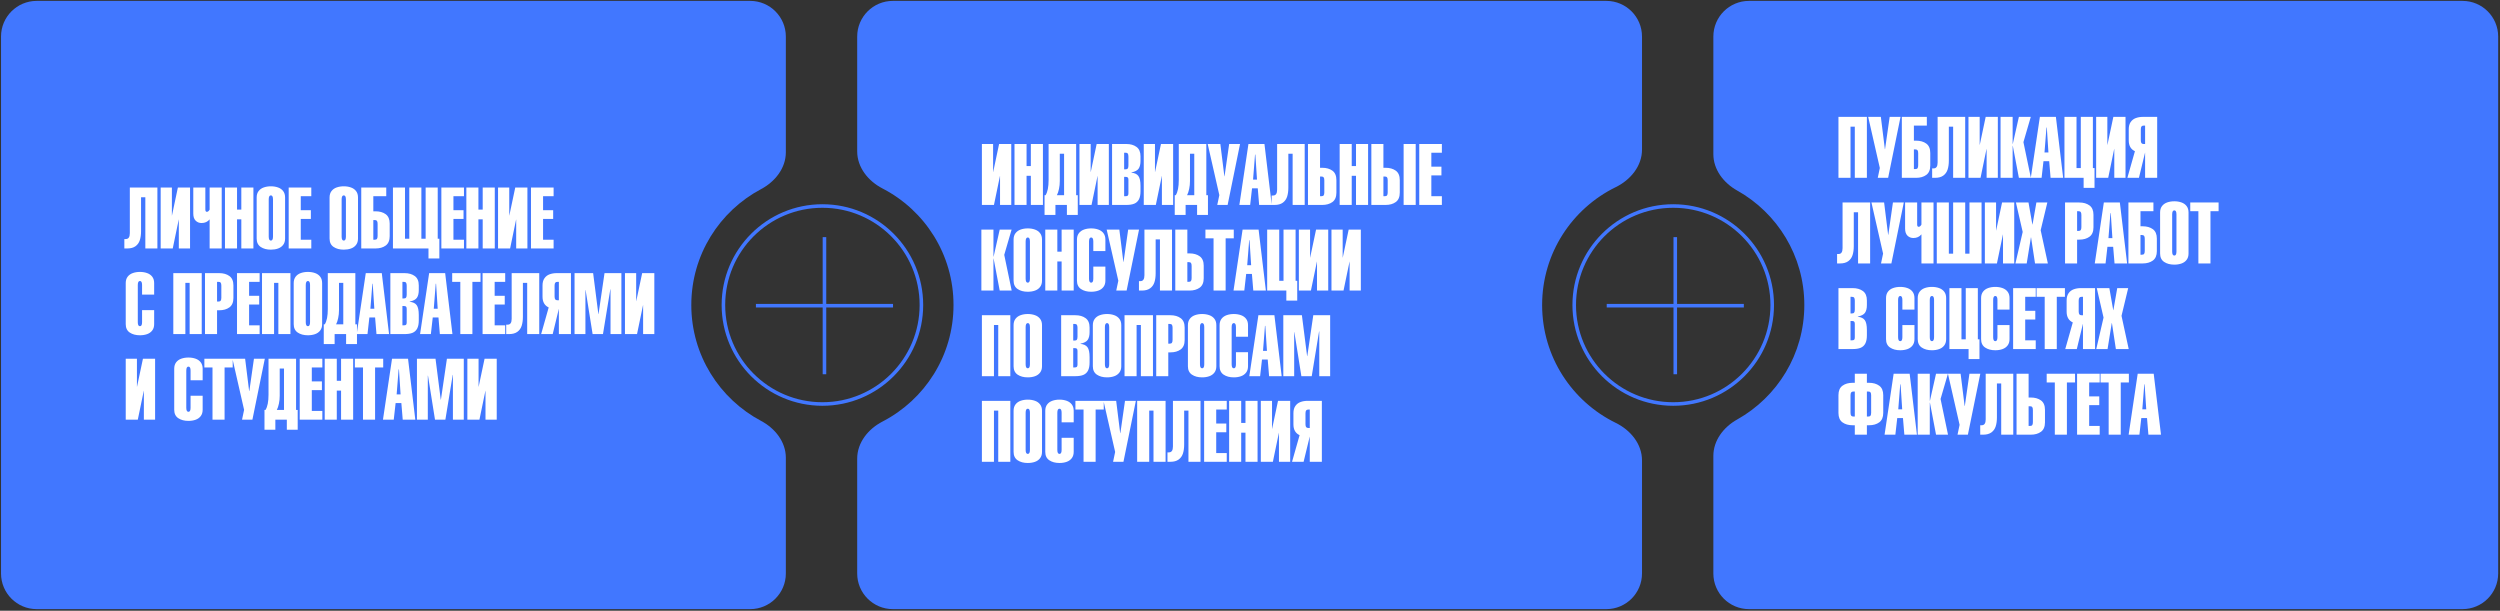 <?xml version="1.0" encoding="UTF-8"?> <svg xmlns="http://www.w3.org/2000/svg" width="876" height="214" viewBox="0 0 876 214" fill="none"><rect x="0" y="0" width="876" height="214" fill="#333333" stroke="none"/><path d="M275.36 53.359C275.36 58.922 271.585 63.664 266.671 66.272C252.135 73.984 242.235 89.273 242.235 106.875C242.235 124.477 252.135 139.765 266.671 147.477C271.585 150.085 275.36 154.827 275.36 160.39V200.938C275.36 207.841 269.763 213.438 262.86 213.438H12.86C5.956 213.438 0.36 207.841 0.36 200.938V12.812C0.36 5.909 5.956 0.312 12.86 0.312H262.86C269.763 0.312 275.36 5.909 275.36 12.812V53.359Z" fill="#4177FF"></path><path d="M49.425 69.126V81.005C49.425 82.216 49.281 83.269 48.992 84.162C48.704 85.051 48.199 85.756 47.476 86.279C46.758 86.801 45.799 87.062 44.598 87.062H43.572V83.759H44.085C45.023 83.759 45.492 83.071 45.492 81.694V65.705H55.152V87.062H50.926V69.126H49.425ZM60.528 87.062H56.302V65.705H60.228V75.512H60.257L62.33 65.705H66.593V87.062H62.659V76.926H62.63L60.528 87.062ZM67.728 74.853V65.705H71.954V73.439C71.954 73.962 72.135 74.223 72.496 74.223C72.847 74.223 73.167 73.962 73.455 73.439V65.705H77.689V87.062H73.455V76.86C72.752 77.719 71.812 78.149 70.635 78.149C69.81 78.149 69.119 77.876 68.563 77.329C68.006 76.777 67.728 75.952 67.728 74.853ZM83.057 87.062H78.831V65.705H83.057V73.439H84.559V65.705H88.792V87.062H84.559V76.86H83.057V87.062ZM89.935 83.584V69.184C89.935 68.286 90.159 67.543 90.609 66.957C91.058 66.372 91.658 65.947 92.41 65.683C93.167 65.415 94.002 65.28 94.915 65.28C95.828 65.28 96.661 65.415 97.413 65.683C98.17 65.947 98.773 66.372 99.222 66.957C99.671 67.543 99.896 68.286 99.896 69.184V83.584C99.896 84.482 99.669 85.224 99.215 85.81C98.765 86.396 98.165 86.821 97.413 87.085C96.661 87.348 95.828 87.48 94.915 87.48C93.48 87.48 92.291 87.163 91.348 86.528C90.406 85.893 89.935 84.912 89.935 83.584ZM95.662 82.895V69.873C95.662 68.93 95.413 68.459 94.915 68.459C94.412 68.459 94.161 68.93 94.161 69.873V82.895C94.161 83.832 94.412 84.301 94.915 84.301C95.413 84.301 95.662 83.832 95.662 82.895ZM109.08 87.062H101.156V65.705H109.08V68.759H105.389V73.652H108.927V76.713H105.389V84.001H109.08V87.062ZM115.482 83.584V69.184C115.482 68.286 115.706 67.543 116.156 66.957C116.605 66.372 117.205 65.947 117.957 65.683C118.714 65.415 119.549 65.28 120.462 65.28C121.375 65.28 122.208 65.415 122.96 65.683C123.717 65.947 124.32 66.372 124.769 66.957C125.218 67.543 125.443 68.286 125.443 69.184V83.584C125.443 84.482 125.216 85.224 124.761 85.81C124.312 86.396 123.712 86.821 122.96 87.085C122.208 87.348 121.375 87.48 120.462 87.48C119.027 87.48 117.838 87.163 116.895 86.528C115.953 85.893 115.482 84.912 115.482 83.584ZM121.209 82.895V69.873C121.209 68.93 120.96 68.459 120.462 68.459C119.959 68.459 119.708 68.93 119.708 69.873V82.895C119.708 83.832 119.959 84.301 120.462 84.301C120.96 84.301 121.209 83.832 121.209 82.895ZM130.811 84.001H131.324C131.68 84.001 131.934 83.901 132.086 83.701C132.237 83.501 132.313 83.151 132.313 82.653V78.449C132.313 77.946 132.237 77.597 132.086 77.402C131.934 77.202 131.68 77.102 131.324 77.102H130.811V84.001ZM135.345 65.705V68.759H130.811V74.04H131.566C133.026 74.04 134.219 74.379 135.147 75.058C136.08 75.737 136.546 76.838 136.546 78.361V82.741C136.546 84.26 136.08 85.361 135.147 86.044C134.215 86.723 133.021 87.062 131.566 87.062H126.585V65.705H135.345ZM143.416 65.705H147.65V83.642H149.144V65.705H153.377V83.642H153.948V90.571H150.14V87.062H137.689V65.705H141.915V83.642H143.416V65.705ZM162.576 87.062H154.652V65.705H162.576V68.759H158.885V73.652H162.423V76.713H158.885V84.001H162.576V87.062ZM167.637 87.062H163.411V65.705H167.637V73.439H169.139V65.705H173.372V87.062H169.139V76.86H167.637V87.062ZM178.741 87.062H174.515V65.705H178.441V75.512H178.47L180.543 65.705H184.805V87.062H180.872V76.926H180.843L178.741 87.062ZM193.983 87.062H186.058V65.705H193.983V68.759H190.291V73.652H193.829V76.713H190.291V84.001H193.983V87.062ZM49.783 108.662H54.017V113.583C54.017 114.482 53.79 115.224 53.336 115.81C52.886 116.396 52.286 116.821 51.534 117.084C50.782 117.348 49.95 117.48 49.036 117.48C47.601 117.48 46.412 117.163 45.469 116.528C44.527 115.893 44.056 114.912 44.056 113.583V99.184C44.056 98.286 44.281 97.543 44.73 96.957C45.179 96.372 45.779 95.947 46.532 95.683C47.288 95.415 48.123 95.28 49.036 95.28C49.95 95.28 50.782 95.415 51.534 95.683C52.291 95.947 52.894 96.372 53.343 96.957C53.792 97.543 54.017 98.286 54.017 99.184V103.234H49.783V99.873C49.783 98.93 49.534 98.459 49.036 98.459C48.533 98.459 48.282 98.93 48.282 99.873V112.895C48.282 113.833 48.533 114.301 49.036 114.301C49.534 114.301 49.783 113.833 49.783 112.895V108.662ZM64.952 117.062H60.726V95.705H70.687V117.062H66.453V99.126H64.952V117.062ZM76.055 98.759V105.666H76.568C76.92 105.666 77.171 105.566 77.323 105.366C77.479 105.166 77.557 104.814 77.557 104.311V100.114C77.557 99.611 77.481 99.26 77.33 99.06C77.178 98.859 76.925 98.759 76.568 98.759H76.055ZM76.055 117.062H71.829V95.705H76.81C78.265 95.705 79.459 96.047 80.391 96.731C81.324 97.409 81.79 98.505 81.79 100.019V104.399C81.79 105.917 81.324 107.019 80.391 107.702C79.459 108.381 78.265 108.72 76.81 108.72H76.055V117.062ZM90.975 117.062H83.05V95.705H90.975V98.759H87.283V103.652H90.821V106.713H87.283V114.001H90.975V117.062ZM96.036 117.062H91.81V95.705H101.771V117.062H97.537V99.126H96.036V117.062ZM102.913 113.583V99.184C102.913 98.286 103.138 97.543 103.587 96.957C104.036 96.372 104.637 95.947 105.389 95.683C106.146 95.415 106.981 95.28 107.894 95.28C108.807 95.28 109.639 95.415 110.391 95.683C111.148 95.947 111.751 96.372 112.2 96.957C112.65 97.543 112.874 98.286 112.874 99.184V113.583C112.874 114.482 112.647 115.224 112.193 115.81C111.744 116.396 111.143 116.821 110.391 117.084C109.639 117.348 108.807 117.48 107.894 117.48C106.458 117.48 105.269 117.163 104.327 116.528C103.385 115.893 102.913 114.912 102.913 113.583ZM108.641 112.895V99.873C108.641 98.93 108.392 98.459 107.894 98.459C107.391 98.459 107.139 98.93 107.139 99.873V112.895C107.139 113.833 107.391 114.301 107.894 114.301C108.392 114.301 108.641 113.833 108.641 112.895ZM113.804 113.642C114.508 112.524 114.859 110.744 114.859 108.303V95.705H124.512V113.642H125.084V120.571H121.275V117.062H117.254V120.571H113.446V113.642H113.804ZM120.286 113.642V99.126H118.785V108.662C118.785 109.643 118.69 110.576 118.499 111.459C118.314 112.343 118.07 113.071 117.767 113.642H120.286ZM129.786 108.186H131.163L130.599 99.426H130.474L129.786 108.186ZM124.989 117.062L128.167 95.705H133.778L136.326 117.062H131.917L131.434 111.24H129.427L128.768 117.062H124.989ZM142.508 103.234V100.114C142.508 99.611 142.432 99.26 142.281 99.06C142.13 98.859 141.876 98.759 141.519 98.759H141.007V104.582H141.519C141.876 104.582 142.13 104.482 142.281 104.282C142.432 104.082 142.508 103.732 142.508 103.234ZM136.781 117.062V95.705H141.761C143.216 95.705 144.41 96.047 145.343 96.731C146.275 97.409 146.741 98.505 146.741 100.019V101.645C146.741 102.788 146.527 103.681 146.097 104.326C145.667 104.965 144.823 105.412 143.563 105.666V105.754C144.7 105.861 145.513 106.25 146.002 106.918C146.495 107.587 146.741 108.75 146.741 110.405V112.265C146.741 113.461 146.556 114.414 146.185 115.122C145.814 115.825 145.267 116.325 144.544 116.623C143.822 116.916 142.894 117.062 141.761 117.062H136.781ZM141.007 107.226V114.001H141.519C141.881 114.001 142.135 113.933 142.281 113.796C142.432 113.654 142.508 113.383 142.508 112.983V108.244C142.508 107.844 142.432 107.575 142.281 107.438C142.135 107.297 141.881 107.226 141.519 107.226H141.007ZM151.993 108.186H153.37L152.806 99.426H152.681L151.993 108.186ZM147.196 117.062L150.374 95.705H155.985L158.533 117.062H154.124L153.641 111.24H151.634L150.975 117.062H147.196ZM165.528 98.759V117.062H161.295V98.759H158.446V95.705H168.377V98.759H165.528ZM177.02 117.062H169.095V95.705H177.02V98.759H173.328V103.652H176.866V106.713H173.328V114.001H177.02V117.062ZM183.223 99.126V111.005C183.223 112.216 183.079 113.269 182.791 114.162C182.503 115.051 181.998 115.756 181.275 116.279C180.557 116.801 179.598 117.062 178.397 117.062H177.371V113.759H177.884C178.822 113.759 179.29 113.071 179.29 111.694V95.705H188.951V117.062H184.725V99.126H183.223ZM195.828 98.759H195.323C194.971 98.759 194.718 98.859 194.561 99.06C194.405 99.26 194.327 99.611 194.327 100.114V103.864C194.327 104.362 194.405 104.711 194.561 104.912C194.718 105.112 194.971 105.212 195.323 105.212H195.828V98.759ZM195.828 117.062V108.273H195.799L193.668 117.062H189.617L192.261 107.731C190.821 107.062 190.101 105.803 190.101 103.952V100.019C190.101 98.989 190.325 98.151 190.775 97.507C191.224 96.857 191.822 96.396 192.569 96.123C193.321 95.844 194.158 95.705 195.081 95.705H200.062V117.062H195.828ZM205.13 117.062H201.322V95.705H207.833L209.664 110.046H209.722L211.824 95.705H217.735V117.062H213.927V101.403L213.861 101.345L211.282 117.062H207.65L205.196 101.645H205.13V117.062ZM223.214 117.062H218.988V95.705H222.913V105.512H222.943L225.015 95.705H229.278V117.062H225.345V106.926H225.316L223.214 117.062ZM48.282 147.062H44.056V125.705H47.982V135.512H48.011L50.084 125.705H54.346V147.062H50.413V136.926H50.384L48.282 147.062ZM66.776 138.662H71.009V143.583C71.009 144.482 70.782 145.224 70.328 145.81C69.879 146.396 69.278 146.821 68.526 147.084C67.774 147.348 66.942 147.48 66.029 147.48C64.593 147.48 63.404 147.163 62.462 146.528C61.519 145.893 61.048 144.912 61.048 143.583V129.184C61.048 128.286 61.273 127.543 61.722 126.958C62.171 126.372 62.772 125.947 63.524 125.683C64.281 125.415 65.115 125.28 66.029 125.28C66.942 125.28 67.774 125.415 68.526 125.683C69.283 125.947 69.886 126.372 70.335 126.958C70.784 127.543 71.009 128.286 71.009 129.184V133.234H66.776V129.873C66.776 128.93 66.527 128.459 66.029 128.459C65.526 128.459 65.274 128.93 65.274 129.873V142.895C65.274 143.833 65.526 144.301 66.029 144.301C66.527 144.301 66.776 143.833 66.776 142.895V138.662ZM78.692 128.759V147.062H74.459V128.759H71.61V125.705H81.541V128.759H78.692ZM84.808 147.062L85.533 143.613L81.453 125.705H85.892L87.298 137.014H87.364L88.983 125.705H92.791L88.441 147.062H84.808ZM93.033 143.642C93.736 142.524 94.088 140.744 94.088 138.303V125.705H103.741V143.642H104.312V150.571H100.504V147.062H96.483V150.571H92.674V143.642H93.033ZM99.515 143.642V129.125H98.013V138.662C98.013 139.643 97.918 140.576 97.728 141.459C97.542 142.343 97.298 143.071 96.995 143.642H99.515ZM112.948 147.062H105.023V125.705H112.948V128.759H109.256V133.652H112.794V136.713H109.256V144.001H112.948V147.062ZM118.009 147.062H113.782V125.705H118.009V133.439H119.51V125.705H123.743V147.062H119.51V136.86H118.009V147.062ZM131.427 128.759V147.062H127.193V128.759H124.344V125.705H134.276V128.759H131.427ZM138.985 138.186H140.362L139.798 129.426H139.674L138.985 138.186ZM134.188 147.062L137.366 125.705H142.977L145.526 147.062H141.116L140.633 141.24H138.626L137.967 147.062H134.188ZM149.906 147.062H146.097V125.705H152.608L154.439 140.046H154.498L156.6 125.705H162.51V147.062H158.702V131.403L158.636 131.345L156.058 147.062H152.425L149.971 131.645H149.906V147.062ZM167.989 147.062H163.763V125.705H167.689V135.512H167.718L169.791 125.705H174.053V147.062H170.12V136.926H170.091L167.989 147.062Z" fill="white"></path><path fill-rule="evenodd" clip-rule="evenodd" d="M575.36 200.938C575.36 207.841 569.763 213.438 562.86 213.438L312.86 213.437C305.956 213.437 300.36 207.841 300.36 200.937L300.36 160.71C300.36 155.08 304.221 150.3 309.223 147.716C324.004 140.082 334.11 124.659 334.11 106.875C334.11 89.091 324.004 73.668 309.223 66.034C304.221 63.45 300.36 58.67 300.36 53.04L300.36 12.812C300.36 5.909 305.956 0.312 312.86 0.312L562.86 0.313C569.763 0.313 575.36 5.909 575.36 12.812V52.433C575.36 58.194 571.323 63.051 566.148 65.581C550.877 73.046 540.36 88.732 540.36 106.875C540.36 125.018 550.877 140.704 566.148 148.169C571.323 150.699 575.36 155.556 575.36 161.317V200.938Z" fill="#4177FF"></path><path d="M348.282 71.812H344.056V50.455H347.982V60.262H348.011L350.084 50.455H354.347V71.812H350.413V61.676H350.384L348.282 71.812ZM359.708 71.812H355.482V50.455H359.708V58.19H361.209V50.455H365.443V71.812H361.209V61.61H359.708V71.812ZM366.373 68.392C367.076 67.274 367.428 65.494 367.428 63.053V50.455H377.081V68.392H377.652V75.321H373.844V71.812H369.823V75.321H366.014V68.392H366.373ZM372.855 68.392V53.876H371.353V63.412C371.353 64.393 371.258 65.326 371.068 66.21C370.882 67.093 370.638 67.821 370.335 68.392H372.855ZM382.472 71.812H378.245V50.455H382.171V60.262H382.201L384.273 50.455H388.536V71.812H384.603V61.676H384.574L382.472 71.812ZM395.399 57.984V54.864C395.399 54.361 395.323 54.01 395.172 53.81C395.02 53.609 394.766 53.509 394.41 53.509H393.897V59.332H394.41C394.766 59.332 395.02 59.232 395.172 59.032C395.323 58.831 395.399 58.482 395.399 57.984ZM389.671 71.812V50.455H394.652C396.107 50.455 397.301 50.797 398.233 51.48C399.166 52.159 399.632 53.255 399.632 54.769V56.395C399.632 57.538 399.417 58.431 398.988 59.076C398.558 59.715 397.713 60.162 396.453 60.416V60.504C397.591 60.611 398.404 60.999 398.892 61.669C399.386 62.337 399.632 63.499 399.632 65.155V67.015C399.632 68.211 399.447 69.164 399.076 69.872C398.704 70.575 398.158 71.075 397.435 71.373C396.712 71.666 395.785 71.812 394.652 71.812H389.671ZM393.897 61.976V68.751H394.41C394.771 68.751 395.025 68.683 395.172 68.546C395.323 68.404 395.399 68.133 395.399 67.733V62.994C395.399 62.594 395.323 62.325 395.172 62.188C395.025 62.047 394.771 61.976 394.41 61.976H393.897ZM405.001 71.812H400.775V50.455H404.701V60.262H404.73L406.803 50.455H411.065V71.812H407.132V61.676H407.103L405.001 71.812ZM411.988 68.392C412.691 67.274 413.043 65.494 413.043 63.053V50.455H422.696V68.392H423.267V75.321H419.459V71.812H415.438V75.321H411.629V68.392H411.988ZM418.47 68.392V53.876H416.969V63.412C416.969 64.393 416.873 65.326 416.683 66.21C416.497 67.093 416.253 67.821 415.951 68.392H418.47ZM426.527 71.812L427.252 68.363L423.172 50.455H427.611L429.017 61.764H429.083L430.702 50.455H434.51L430.16 71.812H426.527ZM439.073 62.935H440.45L439.886 54.176H439.762L439.073 62.935ZM434.276 71.812L437.454 50.455H443.065L445.614 71.812H441.204L440.721 65.99H438.714L438.055 71.812H434.276ZM451.436 53.876V65.755C451.436 66.966 451.292 68.019 451.004 68.912C450.716 69.801 450.211 70.506 449.488 71.029C448.77 71.551 447.811 71.812 446.61 71.812H445.584V68.509H446.097C447.035 68.509 447.503 67.821 447.503 66.444V50.455H457.164V71.812H452.938V53.876H451.436ZM462.54 68.751H463.053C463.409 68.751 463.663 68.651 463.814 68.451C463.966 68.251 464.041 67.901 464.041 67.403V63.199C464.041 62.696 463.966 62.347 463.814 62.152C463.663 61.952 463.409 61.852 463.053 61.852H462.54V68.751ZM462.54 50.455V58.79H463.294C464.754 58.79 465.948 59.129 466.876 59.808C467.808 60.487 468.275 61.588 468.275 63.111V67.491C468.275 69.01 467.808 70.111 466.876 70.794C465.943 71.473 464.749 71.812 463.294 71.812H458.314V50.455H462.54ZM473.643 71.812H469.417V50.455H473.643V58.19H475.145V50.455H479.378V71.812H475.145V61.61H473.643V71.812ZM484.747 68.751H485.26C485.616 68.751 485.87 68.651 486.021 68.451C486.173 68.251 486.248 67.901 486.248 67.403V63.199C486.248 62.696 486.173 62.347 486.021 62.152C485.87 61.952 485.616 61.852 485.26 61.852H484.747V68.751ZM484.747 50.455V58.79H485.501C486.961 58.79 488.155 59.129 489.083 59.808C490.016 60.487 490.482 61.588 490.482 63.111V67.491C490.482 69.01 490.016 70.111 489.083 70.794C488.15 71.473 486.956 71.812 485.501 71.812H480.521V50.455H484.747ZM496.063 71.812V50.455H491.829V71.812H496.063ZM505.233 71.812H497.308V50.455H505.233V53.509H501.541V58.402H505.079V61.463H501.541V68.751H505.233V71.812ZM348.106 101.812H343.873V80.455H348.106V89.903H348.165L350.296 80.455H354.464L351.886 89.303L354.493 101.812H350.296L348.165 90.621H348.106V101.812ZM355.16 98.334V83.934C355.16 83.036 355.384 82.293 355.833 81.707C356.283 81.122 356.883 80.697 357.635 80.433C358.392 80.165 359.227 80.03 360.14 80.03C361.053 80.03 361.886 80.165 362.638 80.433C363.394 80.697 363.997 81.122 364.447 81.707C364.896 82.293 365.12 83.036 365.12 83.934V98.334C365.12 99.232 364.893 99.974 364.439 100.56C363.99 101.146 363.39 101.571 362.638 101.834C361.886 102.098 361.053 102.23 360.14 102.23C358.704 102.23 357.516 101.913 356.573 101.278C355.631 100.643 355.16 99.662 355.16 98.334ZM360.887 97.645V84.623C360.887 83.68 360.638 83.209 360.14 83.209C359.637 83.209 359.386 83.68 359.386 84.623V97.645C359.386 98.582 359.637 99.051 360.14 99.051C360.638 99.051 360.887 98.582 360.887 97.645ZM370.489 101.812H366.263V80.455H370.489V88.189H371.991V80.455H376.224V101.812H371.991V91.61H370.489V101.812ZM383.094 93.412H387.328V98.334C387.328 99.232 387.1 99.974 386.646 100.56C386.197 101.146 385.597 101.571 384.845 101.834C384.093 102.098 383.26 102.23 382.347 102.23C380.911 102.23 379.723 101.913 378.78 101.278C377.838 100.643 377.367 99.662 377.367 98.334V83.934C377.367 83.036 377.591 82.293 378.04 81.707C378.49 81.122 379.09 80.697 379.842 80.433C380.599 80.165 381.434 80.03 382.347 80.03C383.26 80.03 384.093 80.165 384.845 80.433C385.601 80.697 386.204 81.122 386.654 81.707C387.103 82.293 387.328 83.036 387.328 83.934V87.984H383.094V84.623C383.094 83.68 382.845 83.209 382.347 83.209C381.844 83.209 381.593 83.68 381.593 84.623V97.645C381.593 98.582 381.844 99.051 382.347 99.051C382.845 99.051 383.094 98.582 383.094 97.645V93.412ZM391.136 101.812L391.861 98.363L387.782 80.455H392.22L393.626 91.764H393.692L395.311 80.455H399.12L394.769 101.812H391.136ZM404.942 83.876V95.755C404.942 96.966 404.798 98.019 404.51 98.912C404.222 99.801 403.717 100.506 402.994 101.029C402.276 101.551 401.317 101.812 400.116 101.812H399.09V98.509H399.603C400.54 98.509 401.009 97.821 401.009 96.444V80.455H410.67V101.812H406.444V83.876H404.942ZM416.046 98.751H416.558C416.915 98.751 417.169 98.651 417.32 98.451C417.472 98.251 417.547 97.901 417.547 97.403V93.199C417.547 92.696 417.472 92.347 417.32 92.152C417.169 91.952 416.915 91.852 416.558 91.852H416.046V98.751ZM416.046 80.455V88.79H416.8C418.26 88.79 419.454 89.129 420.382 89.808C421.314 90.487 421.781 91.588 421.781 93.111V97.491C421.781 99.01 421.314 100.111 420.382 100.794C419.449 101.473 418.255 101.812 416.8 101.812H411.82V80.455H416.046ZM429.464 83.509V101.812H425.23V83.509H422.381V80.455H432.313V83.509H429.464ZM437.022 92.936H438.399L437.835 84.176H437.711L437.022 92.936ZM432.225 101.812L435.404 80.455H441.014L443.563 101.812H439.154L438.67 95.99H436.663L436.004 101.812H432.225ZM448.243 98.392H449.745V80.455H453.978V98.392H454.549V105.321H450.733V101.812H444.017V80.455H448.243V98.392ZM459.347 101.812H455.12V80.455H459.046V90.262H459.076L461.148 80.455H465.411V101.812H461.478V91.676H461.449L459.347 101.812ZM470.772 101.812H466.546V80.455H470.472V90.262H470.501L472.574 80.455H476.837V101.812H472.904V91.676H472.874L470.772 101.812ZM348.282 131.812H344.056V110.455H354.017V131.812H349.784V113.875H348.282V131.812ZM355.16 128.333V113.934C355.16 113.036 355.384 112.293 355.833 111.708C356.283 111.122 356.883 110.697 357.635 110.433C358.392 110.165 359.227 110.03 360.14 110.03C361.053 110.03 361.886 110.165 362.638 110.433C363.394 110.697 363.997 111.122 364.447 111.708C364.896 112.293 365.12 113.036 365.12 113.934V128.333C365.12 129.232 364.893 129.974 364.439 130.56C363.99 131.146 363.39 131.571 362.638 131.834C361.886 132.098 361.053 132.23 360.14 132.23C358.704 132.23 357.516 131.913 356.573 131.278C355.631 130.643 355.16 129.662 355.16 128.333ZM360.887 127.645V114.623C360.887 113.68 360.638 113.209 360.14 113.209C359.637 113.209 359.386 113.68 359.386 114.623V127.645C359.386 128.583 359.637 129.051 360.14 129.051C360.638 129.051 360.887 128.583 360.887 127.645ZM377.557 117.984V114.864C377.557 114.361 377.481 114.01 377.33 113.81C377.179 113.609 376.925 113.509 376.568 113.509H376.056V119.332H376.568C376.925 119.332 377.179 119.232 377.33 119.032C377.481 118.832 377.557 118.482 377.557 117.984ZM371.829 131.812V110.455H376.81C378.265 110.455 379.459 110.797 380.391 111.48C381.324 112.159 381.79 113.255 381.79 114.769V116.395C381.79 117.538 381.576 118.431 381.146 119.076C380.716 119.715 379.871 120.162 378.612 120.416V120.504C379.749 120.611 380.562 121 381.051 121.668C381.544 122.337 381.79 123.5 381.79 125.155V127.015C381.79 128.211 381.605 129.164 381.234 129.872C380.863 130.575 380.316 131.075 379.593 131.373C378.87 131.666 377.943 131.812 376.81 131.812H371.829ZM376.056 121.976V128.751H376.568C376.93 128.751 377.183 128.683 377.33 128.546C377.481 128.404 377.557 128.133 377.557 127.733V122.994C377.557 122.594 377.481 122.325 377.33 122.188C377.183 122.047 376.93 121.976 376.568 121.976H376.056ZM382.933 128.333V113.934C382.933 113.036 383.158 112.293 383.607 111.708C384.056 111.122 384.657 110.697 385.409 110.433C386.165 110.165 387 110.03 387.913 110.03C388.827 110.03 389.659 110.165 390.411 110.433C391.168 110.697 391.771 111.122 392.22 111.708C392.669 112.293 392.894 113.036 392.894 113.934V128.333C392.894 129.232 392.667 129.974 392.213 130.56C391.764 131.146 391.163 131.571 390.411 131.834C389.659 132.098 388.827 132.23 387.913 132.23C386.478 132.23 385.289 131.913 384.347 131.278C383.404 130.643 382.933 129.662 382.933 128.333ZM388.661 127.645V114.623C388.661 113.68 388.411 113.209 387.913 113.209C387.411 113.209 387.159 113.68 387.159 114.623V127.645C387.159 128.583 387.411 129.051 387.913 129.051C388.411 129.051 388.661 128.583 388.661 127.645ZM398.263 131.812H394.036V110.455H403.997V131.812H399.764V113.875H398.263V131.812ZM409.366 113.509V120.416H409.879C410.23 120.416 410.482 120.316 410.633 120.116C410.789 119.916 410.868 119.564 410.868 119.061V114.864C410.868 114.361 410.792 114.01 410.641 113.81C410.489 113.609 410.235 113.509 409.879 113.509H409.366ZM409.366 131.812H405.14V110.455H410.12C411.576 110.455 412.769 110.797 413.702 111.48C414.635 112.159 415.101 113.255 415.101 114.769V119.149C415.101 120.667 414.635 121.769 413.702 122.452C412.769 123.131 411.576 123.47 410.12 123.47H409.366V131.812ZM416.244 128.333V113.934C416.244 113.036 416.468 112.293 416.917 111.708C417.367 111.122 417.967 110.697 418.719 110.433C419.476 110.165 420.311 110.03 421.224 110.03C422.137 110.03 422.97 110.165 423.722 110.433C424.478 110.697 425.081 111.122 425.531 111.708C425.98 112.293 426.204 113.036 426.204 113.934V128.333C426.204 129.232 425.977 129.974 425.523 130.56C425.074 131.146 424.474 131.571 423.722 131.834C422.97 132.098 422.137 132.23 421.224 132.23C419.788 132.23 418.599 131.913 417.657 131.278C416.715 130.643 416.244 129.662 416.244 128.333ZM421.971 127.645V114.623C421.971 113.68 421.722 113.209 421.224 113.209C420.721 113.209 420.47 113.68 420.47 114.623V127.645C420.47 128.583 420.721 129.051 421.224 129.051C421.722 129.051 421.971 128.583 421.971 127.645ZM433.075 123.412H437.308V128.333C437.308 129.232 437.081 129.974 436.627 130.56C436.178 131.146 435.577 131.571 434.825 131.834C434.073 132.098 433.241 132.23 432.328 132.23C430.892 132.23 429.703 131.913 428.761 131.278C427.818 130.643 427.347 129.662 427.347 128.333V113.934C427.347 113.036 427.572 112.293 428.021 111.708C428.47 111.122 429.071 110.697 429.823 110.433C430.579 110.165 431.414 110.03 432.328 110.03C433.241 110.03 434.073 110.165 434.825 110.433C435.582 110.697 436.185 111.122 436.634 111.708C437.083 112.293 437.308 113.036 437.308 113.934V117.984H433.075V114.623C433.075 113.68 432.826 113.209 432.328 113.209C431.825 113.209 431.573 113.68 431.573 114.623V127.645C431.573 128.583 431.825 129.051 432.328 129.051C432.826 129.051 433.075 128.583 433.075 127.645V123.412ZM442.559 122.936H443.936L443.372 114.176H443.248L442.559 122.936ZM437.762 131.812L440.941 110.455H446.551L449.1 131.812H444.691L444.207 125.99H442.201L441.541 131.812H437.762ZM453.48 131.812H449.671V110.455H456.182L458.014 124.796H458.072L460.174 110.455H466.085V131.812H462.276V116.153L462.21 116.095L459.632 131.812H455.999L453.546 116.395H453.48V131.812ZM348.282 161.812H344.056V140.455H354.017V161.812H349.784V143.875H348.282V161.812ZM355.16 158.333V143.934C355.16 143.036 355.384 142.293 355.833 141.708C356.283 141.122 356.883 140.697 357.635 140.433C358.392 140.165 359.227 140.03 360.14 140.03C361.053 140.03 361.886 140.165 362.638 140.433C363.394 140.697 363.997 141.122 364.447 141.708C364.896 142.293 365.12 143.036 365.12 143.934V158.333C365.12 159.232 364.893 159.974 364.439 160.56C363.99 161.146 363.39 161.571 362.638 161.834C361.886 162.098 361.053 162.23 360.14 162.23C358.704 162.23 357.516 161.913 356.573 161.278C355.631 160.643 355.16 159.662 355.16 158.333ZM360.887 157.645V144.623C360.887 143.68 360.638 143.209 360.14 143.209C359.637 143.209 359.386 143.68 359.386 144.623V157.645C359.386 158.583 359.637 159.051 360.14 159.051C360.638 159.051 360.887 158.583 360.887 157.645ZM371.991 153.412H376.224V158.333C376.224 159.232 375.997 159.974 375.543 160.56C375.094 161.146 374.493 161.571 373.741 161.834C372.989 162.098 372.157 162.23 371.244 162.23C369.808 162.23 368.619 161.913 367.677 161.278C366.734 160.643 366.263 159.662 366.263 158.333V143.934C366.263 143.036 366.488 142.293 366.937 141.708C367.386 141.122 367.987 140.697 368.739 140.433C369.495 140.165 370.33 140.03 371.244 140.03C372.157 140.03 372.989 140.165 373.741 140.433C374.498 140.697 375.101 141.122 375.55 141.708C375.999 142.293 376.224 143.036 376.224 143.934V147.984H371.991V144.623C371.991 143.68 371.742 143.209 371.244 143.209C370.741 143.209 370.489 143.68 370.489 144.623V157.645C370.489 158.583 370.741 159.051 371.244 159.051C371.742 159.051 371.991 158.583 371.991 157.645V153.412ZM383.907 143.509V161.812H379.674V143.509H376.825V140.455H386.756V143.509H383.907ZM390.023 161.812L390.748 158.363L386.668 140.455H391.107L392.513 151.764H392.579L394.198 140.455H398.006L393.656 161.812H390.023ZM402.686 161.812H398.46V140.455H408.421V161.812H404.188V143.875H402.686V161.812ZM414.932 143.875V155.755C414.932 156.966 414.788 158.019 414.5 158.912C414.212 159.801 413.707 160.506 412.984 161.029C412.266 161.551 411.307 161.812 410.106 161.812H409.08V158.509H409.593C410.531 158.509 410.999 157.821 410.999 156.444V140.455H420.66V161.812H416.434V143.875H414.932ZM429.852 161.812H421.927V140.455H429.852V143.509H426.161V148.402H429.698V151.463H426.161V158.751H429.852V161.812ZM434.913 161.812H430.687V140.455H434.913V148.189H436.414V140.455H440.648V161.812H436.414V151.61H434.913V161.812ZM446.016 161.812H441.79V140.455H445.716V150.262H445.745L447.818 140.455H452.081V161.812H448.148V151.676H448.119L446.016 161.812ZM458.944 143.509H458.438C458.087 143.509 457.833 143.609 457.677 143.81C457.52 144.01 457.442 144.361 457.442 144.864V148.614C457.442 149.112 457.52 149.461 457.677 149.662C457.833 149.862 458.087 149.962 458.438 149.962H458.944V143.509ZM458.944 161.812V153.023H458.914L456.783 161.812H452.733L455.377 152.481C453.936 151.812 453.216 150.553 453.216 148.702V144.769C453.216 143.739 453.441 142.901 453.89 142.257C454.339 141.607 454.937 141.146 455.684 140.873C456.436 140.594 457.274 140.455 458.197 140.455H463.177V161.812H458.944Z" fill="white"></path><path fill-rule="evenodd" clip-rule="evenodd" d="M600.36 200.937C600.36 207.841 605.956 213.437 612.86 213.437L862.86 213.438C869.763 213.438 875.36 207.841 875.36 200.938L875.36 12.812C875.36 5.909 869.763 0.313 862.86 0.313L612.86 0.312C605.956 0.312 600.36 5.909 600.36 12.812L600.36 54.016C600.36 59.447 603.964 64.11 608.703 66.763C622.743 74.622 632.235 89.64 632.235 106.875C632.235 124.11 622.743 139.128 608.703 146.988C603.964 149.64 600.36 154.303 600.36 159.734L600.36 200.937Z" fill="#4177FF"></path><path d="M648.422 62.312H644.196V40.955H654.157V62.312H649.924V44.376H648.422V62.312ZM657.966 62.312L658.691 58.863L654.611 40.955H659.05L660.456 52.264H660.522L662.141 40.955H665.949L661.599 62.312H657.966ZM670.629 59.251H671.142C671.499 59.251 671.752 59.151 671.904 58.951C672.055 58.751 672.131 58.401 672.131 57.903V53.699C672.131 53.196 672.055 52.847 671.904 52.652C671.752 52.452 671.499 52.352 671.142 52.352H670.629V59.251ZM675.163 40.955V44.009H670.629V49.29H671.384C672.844 49.29 674.038 49.629 674.965 50.308C675.898 50.987 676.364 52.088 676.364 53.611V57.991C676.364 59.51 675.898 60.611 674.965 61.294C674.033 61.973 672.839 62.312 671.384 62.312H666.403V40.955H675.163ZM682.875 44.376V56.255C682.875 57.466 682.731 58.519 682.443 59.412C682.155 60.301 681.65 61.006 680.927 61.529C680.209 62.051 679.25 62.312 678.049 62.312H677.023V59.009H677.536C678.474 59.009 678.942 58.321 678.942 56.944V40.955H688.603V62.312H684.377V44.376H682.875ZM693.979 62.312H689.753V40.955H693.679V50.762H693.708L695.781 40.955H700.043V62.312H696.11V52.176H696.081L693.979 62.312ZM705.229 62.312H700.996V40.955H705.229V50.403H705.288L707.419 40.955H711.586L709.008 49.803L711.616 62.312H707.419L705.288 51.121H705.229V62.312ZM716.391 53.435H717.768L717.204 44.676H717.08L716.391 53.435ZM711.594 62.312L714.772 40.955H720.383L722.932 62.312H718.522L718.039 56.49H716.032L715.373 62.312H711.594ZM727.612 58.892H729.113V40.955H733.347V58.892H733.918V65.821H730.102V62.312H723.386V40.955H727.612V58.892ZM738.715 62.312H734.489V40.955H738.415V50.762H738.444L740.517 40.955H744.78V62.312H740.847V52.176H740.817L738.715 62.312ZM751.643 44.009H751.137C750.786 44.009 750.532 44.109 750.375 44.31C750.219 44.51 750.141 44.861 750.141 45.364V49.114C750.141 49.612 750.219 49.961 750.375 50.162C750.532 50.362 750.786 50.462 751.137 50.462H751.643V44.009ZM751.643 62.312V53.523H751.613L749.482 62.312H745.432L748.076 52.981C746.635 52.312 745.915 51.053 745.915 49.202V45.269C745.915 44.239 746.14 43.401 746.589 42.757C747.038 42.107 747.636 41.646 748.383 41.373C749.135 41.094 749.973 40.955 750.896 40.955H755.876V62.312H751.643ZM649.565 74.376V86.255C649.565 87.466 649.421 88.519 649.133 89.412C648.845 90.301 648.339 91.006 647.617 91.529C646.899 92.051 645.939 92.312 644.738 92.312H643.713V89.009H644.226C645.163 89.009 645.632 88.321 645.632 86.944V70.955H655.292V92.312H651.066V74.376H649.565ZM659.108 92.312L659.833 88.863L655.754 70.955H660.192L661.599 82.264H661.665L663.283 70.955H667.092L662.741 92.312H659.108ZM667.546 80.103V70.955H671.772V78.689C671.772 79.212 671.953 79.473 672.314 79.473C672.666 79.473 672.985 79.212 673.273 78.689V70.955H677.507V92.312H673.273V82.11C672.57 82.969 671.63 83.399 670.454 83.399C669.628 83.399 668.938 83.126 668.381 82.579C667.824 82.027 667.546 81.202 667.546 80.103ZM684.377 70.955H688.61V88.892H690.104V70.955H694.338V92.312H678.649V70.955H682.875V88.892H684.377V70.955ZM699.721 92.312H695.495V70.955H699.421V80.762H699.45L701.523 70.955H705.786V92.312H701.853V82.176H701.823L699.721 92.312ZM706.379 70.955H710.788L712.143 78.66H712.202L713.549 70.955H717.387L715.051 80.674L717.57 92.312H713.073L711.689 83.194H711.63L710.158 92.312H706.203L708.752 81.275L706.379 70.955ZM727.817 74.009V80.916H728.33C728.681 80.916 728.933 80.816 729.084 80.616C729.24 80.415 729.318 80.064 729.318 79.561V75.364C729.318 74.861 729.243 74.51 729.091 74.31C728.94 74.109 728.686 74.009 728.33 74.009H727.817ZM727.817 92.312H723.591V70.955H728.571C730.026 70.955 731.22 71.297 732.153 71.981C733.085 72.659 733.552 73.755 733.552 75.269V79.649C733.552 81.168 733.085 82.269 732.153 82.952C731.22 83.631 730.026 83.97 728.571 83.97H727.817V92.312ZM738.803 83.436H740.18L739.616 74.676H739.492L738.803 83.436ZM734.006 92.312L737.185 70.955H742.795L745.344 92.312H740.935L740.451 86.49H738.444L737.785 92.312H734.006ZM750.024 89.251H750.537C750.893 89.251 751.147 89.151 751.298 88.951C751.45 88.751 751.525 88.401 751.525 87.903V83.699C751.525 83.196 751.45 82.847 751.298 82.652C751.147 82.452 750.893 82.352 750.537 82.352H750.024V89.251ZM754.558 70.955V74.009H750.024V79.29H750.778C752.238 79.29 753.432 79.629 754.36 80.308C755.292 80.987 755.759 82.088 755.759 83.611V87.991C755.759 89.51 755.292 90.611 754.36 91.294C753.427 91.973 752.233 92.312 750.778 92.312H745.798V70.955H754.558ZM756.901 88.834V74.434C756.901 73.536 757.126 72.793 757.575 72.207C758.024 71.622 758.625 71.197 759.377 70.933C760.134 70.665 760.969 70.53 761.882 70.53C762.795 70.53 763.627 70.665 764.379 70.933C765.136 71.197 765.739 71.622 766.188 72.207C766.638 72.793 766.862 73.536 766.862 74.434V88.834C766.862 89.732 766.635 90.474 766.181 91.06C765.732 91.646 765.131 92.071 764.379 92.335C763.627 92.598 762.795 92.73 761.882 92.73C760.446 92.73 759.257 92.413 758.315 91.778C757.373 91.143 756.901 90.162 756.901 88.834ZM762.629 88.145V75.123C762.629 74.18 762.38 73.709 761.882 73.709C761.379 73.709 761.127 74.18 761.127 75.123V88.145C761.127 89.082 761.379 89.551 761.882 89.551C762.38 89.551 762.629 89.082 762.629 88.145ZM774.545 74.009V92.312H770.312V74.009H767.463V70.955H777.395V74.009H774.545ZM649.924 108.484V105.364C649.924 104.861 649.848 104.51 649.697 104.31C649.545 104.109 649.292 104.009 648.935 104.009H648.422V109.832H648.935C649.292 109.832 649.545 109.732 649.697 109.532C649.848 109.332 649.924 108.982 649.924 108.484ZM644.196 122.312V100.955H649.177C650.632 100.955 651.826 101.297 652.758 101.98C653.691 102.659 654.157 103.755 654.157 105.269V106.895C654.157 108.038 653.942 108.931 653.513 109.576C653.083 110.215 652.238 110.662 650.979 110.916V111.004C652.116 111.111 652.929 111.5 653.417 112.168C653.911 112.837 654.157 114 654.157 115.655V117.515C654.157 118.711 653.972 119.664 653.601 120.372C653.229 121.075 652.683 121.575 651.96 121.873C651.237 122.166 650.31 122.312 649.177 122.312H644.196ZM648.422 112.476V119.251H648.935C649.296 119.251 649.55 119.183 649.697 119.046C649.848 118.904 649.924 118.633 649.924 118.233V113.494C649.924 113.094 649.848 112.825 649.697 112.688C649.55 112.547 649.296 112.476 648.935 112.476H648.422ZM666.594 113.912H670.827V118.833C670.827 119.732 670.6 120.474 670.146 121.06C669.697 121.646 669.096 122.071 668.344 122.334C667.592 122.598 666.76 122.73 665.847 122.73C664.411 122.73 663.222 122.413 662.28 121.778C661.337 121.143 660.866 120.162 660.866 118.833V104.434C660.866 103.536 661.091 102.793 661.54 102.208C661.989 101.622 662.59 101.197 663.342 100.933C664.099 100.665 664.934 100.53 665.847 100.53C666.76 100.53 667.592 100.665 668.344 100.933C669.101 101.197 669.704 101.622 670.153 102.208C670.603 102.793 670.827 103.536 670.827 104.434V108.484H666.594V105.123C666.594 104.18 666.345 103.709 665.847 103.709C665.344 103.709 665.092 104.18 665.092 105.123V118.145C665.092 119.083 665.344 119.551 665.847 119.551C666.345 119.551 666.594 119.083 666.594 118.145V113.912ZM671.97 118.833V104.434C671.97 103.536 672.194 102.793 672.644 102.208C673.093 101.622 673.693 101.197 674.445 100.933C675.202 100.665 676.037 100.53 676.95 100.53C677.863 100.53 678.696 100.665 679.448 100.933C680.205 101.197 680.808 101.622 681.257 102.208C681.706 102.793 681.931 103.536 681.931 104.434V118.833C681.931 119.732 681.704 120.474 681.25 121.06C680.8 121.646 680.2 122.071 679.448 122.334C678.696 122.598 677.863 122.73 676.95 122.73C675.515 122.73 674.326 122.413 673.383 121.778C672.441 121.143 671.97 120.162 671.97 118.833ZM677.697 118.145V105.123C677.697 104.18 677.448 103.709 676.95 103.709C676.447 103.709 676.196 104.18 676.196 105.123V118.145C676.196 119.083 676.447 119.551 676.95 119.551C677.448 119.551 677.697 119.083 677.697 118.145ZM687.299 118.892H688.801V100.955H693.034V118.892H693.605V125.821H689.79V122.312H683.073V100.955H687.299V118.892ZM699.904 113.912H704.138V118.833C704.138 119.732 703.911 120.474 703.457 121.06C703.007 121.646 702.407 122.071 701.655 122.334C700.903 122.598 700.07 122.73 699.157 122.73C697.722 122.73 696.533 122.413 695.59 121.778C694.648 121.143 694.177 120.162 694.177 118.833V104.434C694.177 103.536 694.401 102.793 694.851 102.208C695.3 101.622 695.9 101.197 696.652 100.933C697.409 100.665 698.244 100.53 699.157 100.53C700.07 100.53 700.903 100.665 701.655 100.933C702.412 101.197 703.015 101.622 703.464 102.208C703.913 102.793 704.138 103.536 704.138 104.434V108.484H699.904V105.123C699.904 104.18 699.655 103.709 699.157 103.709C698.654 103.709 698.403 104.18 698.403 105.123V118.145C698.403 119.083 698.654 119.551 699.157 119.551C699.655 119.551 699.904 119.083 699.904 118.145V113.912ZM713.322 122.312H705.397V100.955H713.322V104.009H709.631V108.902H713.168V111.963H709.631V119.251H713.322V122.312ZM720.698 104.009V122.312H716.464V104.009H713.615V100.955H723.547V104.009H720.698ZM729.875 104.009H729.37C729.018 104.009 728.764 104.109 728.608 104.31C728.452 104.51 728.374 104.861 728.374 105.364V109.114C728.374 109.612 728.452 109.961 728.608 110.162C728.764 110.362 729.018 110.462 729.37 110.462H729.875V104.009ZM729.875 122.312V113.523H729.846L727.714 122.312H723.664L726.308 112.981C724.868 112.312 724.147 111.053 724.147 109.202V105.269C724.147 104.239 724.372 103.401 724.821 102.757C725.271 102.107 725.869 101.646 726.616 101.373C727.368 101.094 728.205 100.955 729.128 100.955H734.108V122.312H729.875ZM734.709 100.955H739.118L740.473 108.66H740.532L741.879 100.955H745.717L743.381 110.674L745.9 122.312H741.403L740.019 113.194H739.96L738.488 122.312H734.533L737.082 111.275L734.709 100.955ZM655.651 144.6V138.543C655.651 138.04 655.576 137.691 655.424 137.496C655.273 137.295 655.019 137.195 654.663 137.195H654.157V145.955H654.663C655.019 145.955 655.273 145.855 655.424 145.655C655.576 145.455 655.651 145.103 655.651 144.6ZM654.157 152.312H649.924V149.009H649.177C647.722 149.009 646.528 148.67 645.595 147.991C644.663 147.308 644.196 146.209 644.196 144.695V138.455C644.196 136.937 644.663 135.838 645.595 135.159C646.528 134.476 647.722 134.134 649.177 134.134H649.924V130.955H654.157V134.134H654.904C656.359 134.134 657.553 134.476 658.486 135.159C659.418 135.838 659.885 136.937 659.885 138.455V144.695C659.885 146.209 659.418 147.308 658.486 147.991C657.553 148.67 656.359 149.009 654.904 149.009H654.157V152.312ZM648.422 138.543V144.6C648.422 145.103 648.5 145.455 648.657 145.655C648.813 145.855 649.067 145.955 649.418 145.955H649.924V137.195H649.418C649.067 137.195 648.813 137.295 648.657 137.496C648.5 137.691 648.422 138.04 648.422 138.543ZM665.151 143.436H666.528L665.964 134.676H665.839L665.151 143.436ZM660.354 152.312L663.532 130.955H669.143L671.691 152.312H667.282L666.799 146.49H664.792L664.133 152.312H660.354ZM676.196 152.312H671.962V130.955H676.196V140.403H676.254L678.386 130.955H682.553L679.975 139.803L682.583 152.312H678.386L676.254 141.121H676.196V152.312ZM685.915 152.312L686.64 148.863L682.561 130.955H686.999L688.405 142.264H688.471L690.09 130.955H693.898L689.548 152.312H685.915ZM699.721 134.375V146.255C699.721 147.466 699.577 148.519 699.289 149.412C699.001 150.301 698.496 151.006 697.773 151.529C697.055 152.051 696.096 152.312 694.895 152.312H693.869V149.009H694.382C695.319 149.009 695.788 148.321 695.788 146.944V130.955H705.449V152.312H701.223V134.375H699.721ZM710.825 149.251H711.337C711.694 149.251 711.948 149.151 712.099 148.951C712.25 148.75 712.326 148.401 712.326 147.903V143.699C712.326 143.196 712.25 142.847 712.099 142.652C711.948 142.452 711.694 142.352 711.337 142.352H710.825V149.251ZM710.825 130.955V139.29H711.579C713.039 139.29 714.233 139.629 715.161 140.308C716.093 140.987 716.56 142.088 716.56 143.611V147.991C716.56 149.51 716.093 150.611 715.161 151.294C714.228 151.973 713.034 152.312 711.579 152.312H706.599V130.955H710.825ZM724.243 134.009V152.312H720.009V134.009H717.16V130.955H727.092V134.009H724.243ZM735.734 152.312H727.81V130.955H735.734V134.009H732.043V138.902H735.581V141.963H732.043V149.251H735.734V152.312ZM743.11 134.009V152.312H738.876V134.009H736.027V130.955H745.959V134.009H743.11ZM750.668 143.436H752.045L751.481 134.676H751.357L750.668 143.436ZM745.871 152.312L749.05 130.955H754.66L757.209 152.312H752.8L752.316 146.49H750.31L749.65 152.312H745.871Z" fill="white"></path><circle cx="288.172" cy="106.875" r="34.688" stroke="#4177FF" stroke-width="1.25"></circle><path d="M312.915 107.115L264.871 107.115" stroke="#4177FF" stroke-width="1.25"></path><path d="M288.892 83.093L288.892 131.137" stroke="#4177FF" stroke-width="1.25"></path><circle cx="586.297" cy="106.875" r="34.688" stroke="#4177FF" stroke-width="1.25"></circle><path d="M611.04 107.115L562.996 107.115" stroke="#4177FF" stroke-width="1.25"></path><path d="M587.017 83.093L587.017 131.137" stroke="#4177FF" stroke-width="1.25"></path></svg> 